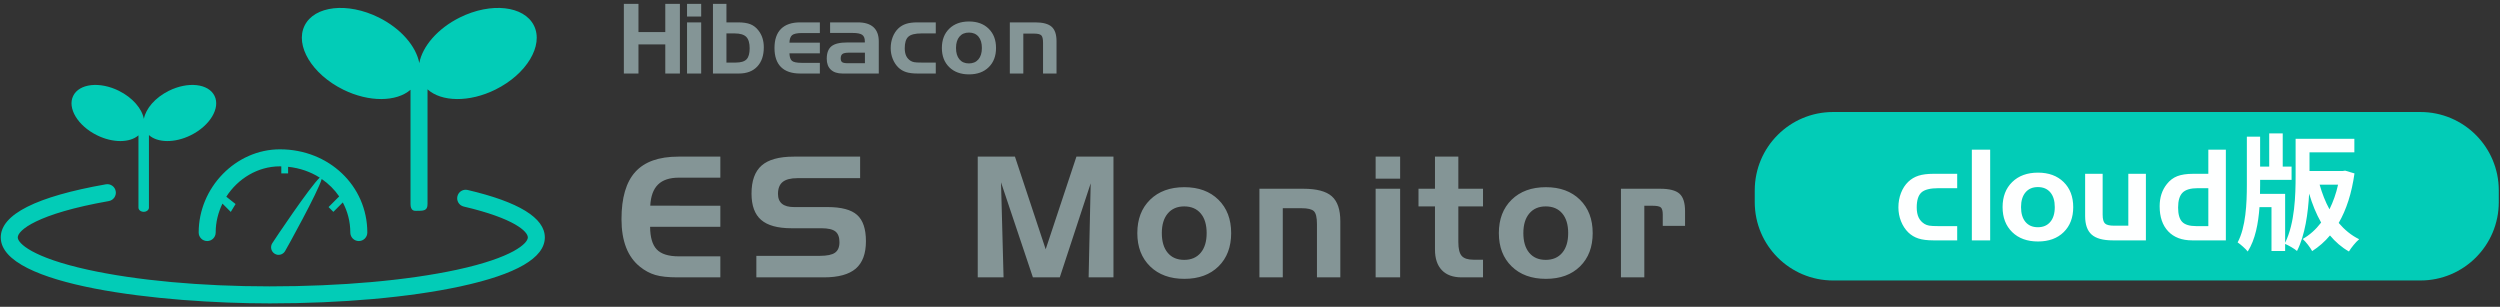 <svg 
 xmlns="http://www.w3.org/2000/svg"
 xmlns:xlink="http://www.w3.org/1999/xlink"
 width="383px" height="47px">
<rect width="100%" height="100%" fill="#333333" stroke="none"/>
<path fill-rule="evenodd"  fill="rgb(132, 149, 150)"
 d="M254.734,34.603 L254.734,32.854 C254.734,32.326 254.640,31.972 254.452,31.791 C254.263,31.611 253.834,31.521 253.165,31.521 L251.909,31.521 L251.909,42.492 L248.330,42.492 L248.330,28.916 L254.345,28.916 C255.751,28.916 256.737,29.170 257.302,29.677 C257.867,30.185 258.149,31.072 258.149,32.339 L258.149,34.603 L254.734,34.603 ZM236.831,42.719 C234.638,42.719 232.888,42.082 231.582,40.807 C230.276,39.532 229.624,37.833 229.624,35.711 C229.624,33.580 230.276,31.875 231.582,30.596 C232.888,29.317 234.638,28.677 236.831,28.677 C239.007,28.677 240.746,29.317 242.048,30.596 C243.350,31.875 244.000,33.580 244.000,35.711 C244.000,37.842 243.354,39.542 242.060,40.813 C240.767,42.083 239.024,42.719 236.831,42.719 ZM239.336,32.697 C238.729,31.980 237.886,31.621 236.806,31.621 C235.734,31.621 234.895,31.982 234.288,32.704 C233.681,33.425 233.378,34.428 233.378,35.711 C233.378,37.002 233.679,38.009 234.282,38.730 C234.885,39.452 235.726,39.812 236.806,39.812 C237.877,39.812 238.718,39.452 239.330,38.730 C239.941,38.009 240.246,37.002 240.246,35.711 C240.246,34.419 239.943,33.415 239.336,32.697 ZM220.894,41.391 C220.191,40.657 219.839,39.607 219.839,38.239 L219.839,31.621 L217.315,31.621 L217.315,28.916 L219.839,28.916 L219.839,23.996 L223.418,23.996 L223.418,28.916 L227.197,28.916 L227.197,31.621 L223.418,31.621 L223.418,37.107 C223.418,38.114 223.589,38.812 223.933,39.202 C224.276,39.592 224.874,39.787 225.728,39.787 L227.197,39.787 L227.197,42.492 L223.933,42.492 C222.610,42.492 221.597,42.125 220.894,41.391 ZM210.747,28.916 L214.501,28.916 L214.501,42.492 L210.747,42.492 L210.747,28.916 ZM210.747,23.996 L214.501,23.996 L214.501,27.369 L210.747,27.369 L210.747,23.996 ZM201.758,34.326 C201.758,33.312 201.601,32.653 201.287,32.351 C200.974,32.049 200.344,31.898 199.398,31.898 L196.522,31.898 L196.522,42.492 L192.944,42.492 L192.944,28.916 L199.674,28.916 C201.708,28.916 203.160,29.300 204.031,30.068 C204.902,30.835 205.337,32.108 205.337,33.886 L205.337,42.492 L201.758,42.492 L201.758,34.326 ZM181.444,42.719 C179.251,42.719 177.502,42.082 176.196,40.807 C174.890,39.532 174.237,37.833 174.237,35.711 C174.237,33.580 174.890,31.875 176.196,30.596 C177.502,29.317 179.251,28.677 181.444,28.677 C183.621,28.677 185.360,29.317 186.661,30.596 C187.963,31.875 188.614,33.580 188.614,35.711 C188.614,37.842 187.967,39.542 186.674,40.813 C185.381,42.083 183.637,42.719 181.444,42.719 ZM183.949,32.697 C183.342,31.980 182.499,31.621 181.419,31.621 C180.348,31.621 179.508,31.982 178.902,32.704 C178.294,33.425 177.991,34.428 177.991,35.711 C177.991,37.002 178.293,38.009 178.895,38.730 C179.498,39.452 180.339,39.812 181.419,39.812 C182.490,39.812 183.332,39.452 183.943,38.730 C184.554,38.009 184.859,37.002 184.859,35.711 C184.859,34.419 184.556,33.415 183.949,32.697 ZM167.092,28.085 L162.359,42.492 L158.240,42.492 L153.356,27.934 L153.745,42.492 L149.790,42.492 L149.790,23.996 L155.490,23.996 L160.199,38.189 L164.908,23.996 L170.583,23.996 L170.583,42.492 L166.778,42.492 L167.092,28.085 ZM121.637,31.722 L126.772,31.722 C128.898,31.722 130.411,32.124 131.311,32.930 C132.211,33.735 132.661,35.078 132.661,36.956 C132.661,38.860 132.142,40.259 131.104,41.153 C130.066,42.046 128.434,42.492 126.207,42.492 L115.873,42.492 L115.873,39.196 L125.592,39.196 C126.697,39.196 127.475,39.034 127.927,38.711 C128.379,38.389 128.605,37.854 128.605,37.107 C128.605,36.335 128.398,35.786 127.984,35.459 C127.570,35.132 126.860,34.968 125.856,34.968 L121.273,34.968 C119.146,34.968 117.591,34.542 116.608,33.691 C115.624,32.840 115.133,31.495 115.133,29.659 C115.133,27.696 115.649,26.262 116.683,25.355 C117.717,24.449 119.360,23.996 121.612,23.996 L131.770,23.996 L131.770,27.293 L122.177,27.293 C121.147,27.293 120.391,27.486 119.910,27.872 C119.429,28.258 119.188,28.870 119.188,29.709 C119.188,30.381 119.393,30.883 119.803,31.219 C120.214,31.555 120.825,31.722 121.637,31.722 ZM100.384,42.121 C99.555,41.874 98.777,41.457 98.050,40.870 C97.104,40.114 96.395,39.131 95.923,37.919 C95.450,36.707 95.213,35.258 95.213,33.571 C95.213,30.300 95.920,27.887 97.334,26.331 C98.748,24.775 100.940,23.996 103.910,23.996 L110.356,23.996 L110.356,27.218 L103.985,27.218 C102.581,27.218 101.521,27.570 100.806,28.275 C100.091,28.979 99.696,30.057 99.621,31.508 L110.356,31.521 L110.356,34.742 L99.596,34.742 C99.604,36.352 99.945,37.510 100.618,38.215 C101.291,38.919 102.413,39.272 103.985,39.272 L110.356,39.272 L110.356,42.492 L103.797,42.492 C102.350,42.492 101.212,42.369 100.384,42.121 Z"/>
<path fill-rule="evenodd"  fill="rgb(132, 149, 150)"
 d="M159.794,11.263 L159.794,6.551 C159.794,5.965 159.703,5.585 159.522,5.411 C159.341,5.237 158.977,5.149 158.431,5.149 L156.772,5.149 L156.772,11.263 L154.707,11.263 L154.707,3.428 L158.591,3.428 C159.765,3.428 160.603,3.650 161.105,4.093 C161.608,4.536 161.859,5.271 161.859,6.297 L161.859,11.263 L159.794,11.263 ZM148.454,11.394 C147.188,11.394 146.179,11.026 145.425,10.290 C144.671,9.554 144.295,8.574 144.295,7.350 C144.295,6.120 144.671,5.136 145.425,4.398 C146.179,3.660 147.188,3.291 148.454,3.291 C149.710,3.291 150.714,3.660 151.465,4.398 C152.216,5.136 152.592,6.120 152.592,7.350 C152.592,8.580 152.219,9.560 151.472,10.293 C150.726,11.027 149.720,11.394 148.454,11.394 ZM149.900,5.610 C149.549,5.196 149.063,4.989 148.439,4.989 C147.821,4.989 147.337,5.198 146.987,5.614 C146.636,6.031 146.461,6.609 146.461,7.350 C146.461,8.095 146.635,8.676 146.983,9.092 C147.331,9.508 147.816,9.717 148.439,9.717 C149.058,9.717 149.543,9.508 149.896,9.092 C150.249,8.676 150.425,8.095 150.425,7.350 C150.425,6.604 150.250,6.024 149.900,5.610 ZM138.806,11.042 C138.350,10.894 137.952,10.656 137.614,10.326 C137.252,9.968 136.968,9.531 136.763,9.015 C136.557,8.500 136.455,7.955 136.455,7.378 C136.455,6.773 136.556,6.208 136.759,5.683 C136.962,5.157 137.247,4.718 137.614,4.365 C137.957,4.035 138.359,3.798 138.821,3.650 C139.282,3.502 139.861,3.428 140.556,3.428 L143.360,3.428 L143.360,5.120 L141.165,5.120 C140.194,5.120 139.525,5.288 139.158,5.625 C138.790,5.961 138.607,6.546 138.607,7.378 C138.607,7.858 138.682,8.255 138.831,8.569 C138.981,8.884 139.213,9.138 139.527,9.332 C139.682,9.424 139.862,9.489 140.067,9.527 C140.272,9.567 140.638,9.586 141.165,9.586 L143.360,9.586 L143.360,11.263 L140.556,11.263 C139.846,11.263 139.263,11.190 138.806,11.042 ZM127.285,10.675 C126.867,10.283 126.658,9.726 126.658,9.005 C126.658,8.114 126.899,7.475 127.379,7.088 C127.860,6.701 128.658,6.507 129.774,6.507 L132.492,6.507 L132.492,6.311 C132.492,5.846 132.355,5.520 132.082,5.330 C131.809,5.142 131.323,5.047 130.622,5.047 L127.173,5.047 L127.173,3.428 L131.405,3.428 C132.472,3.428 133.277,3.674 133.818,4.165 C134.359,4.657 134.629,5.386 134.629,6.355 L134.629,11.263 L129.079,11.263 C128.301,11.263 127.703,11.067 127.285,10.675 ZM129.919,9.687 L132.506,9.687 L132.506,8.069 L130.071,8.069 C129.588,8.069 129.255,8.134 129.071,8.264 C128.888,8.395 128.796,8.622 128.796,8.947 C128.796,9.222 128.870,9.415 129.017,9.525 C129.164,9.633 129.465,9.687 129.919,9.687 ZM119.648,10.272 C118.984,9.611 118.652,8.637 118.652,7.350 C118.652,6.062 118.985,5.086 119.652,4.423 C120.318,3.760 121.297,3.428 122.587,3.428 L125.601,3.428 L125.601,5.062 L122.869,5.062 C122.120,5.062 121.617,5.169 121.358,5.381 C121.100,5.595 120.961,5.979 120.942,6.536 L125.601,6.536 L125.601,8.170 L120.942,8.170 C120.961,8.732 121.090,9.115 121.329,9.321 C121.569,9.527 122.077,9.629 122.855,9.629 L125.601,9.629 L125.601,11.263 L122.587,11.263 C121.292,11.263 120.312,10.932 119.648,10.272 ZM113.203,11.263 L109.225,11.263 L109.225,0.589 L111.290,0.589 L111.290,3.428 L113.066,3.428 C113.848,3.428 114.476,3.521 114.950,3.708 C115.423,3.894 115.829,4.203 116.167,4.634 C116.452,4.992 116.665,5.388 116.805,5.821 C116.945,6.254 117.015,6.730 117.015,7.248 C117.015,8.506 116.679,9.490 116.008,10.200 C115.336,10.909 114.401,11.263 113.203,11.263 ZM114.323,5.647 C113.973,5.296 113.382,5.120 112.551,5.120 L111.290,5.120 L111.290,9.586 L112.711,9.586 C113.498,9.586 114.051,9.420 114.370,9.088 C114.689,8.757 114.848,8.194 114.848,7.400 C114.848,6.582 114.673,5.998 114.323,5.647 ZM105.254,3.428 L107.421,3.428 L107.421,11.263 L105.254,11.263 L105.254,3.428 ZM105.254,0.589 L107.421,0.589 L107.421,2.535 L105.254,2.535 L105.254,0.589 ZM101.922,6.805 L97.813,6.805 L97.813,11.263 L95.574,11.263 L95.574,0.589 L97.813,0.589 L97.813,4.917 L101.922,4.917 L101.922,0.589 L104.161,0.589 L104.161,11.263 L101.922,11.263 L101.922,6.805 Z"/>
<path fill-rule="evenodd"  fill="rgb(2, 204, 183)"
 d="M65.496,13.683 L65.496,31.259 C65.496,32.305 64.913,32.302 63.725,32.302 C63.474,32.302 62.891,32.305 62.891,31.259 L62.891,13.754 C60.741,15.613 56.545,15.692 52.563,13.722 C47.800,11.365 45.159,6.980 46.664,3.929 C48.168,0.877 53.249,0.315 58.012,2.672 C61.443,4.370 63.763,7.120 64.235,9.666 C64.707,7.120 67.027,4.370 70.458,2.672 C75.221,0.315 80.301,0.877 81.806,3.929 C83.311,6.980 80.670,11.365 75.907,13.722 C71.874,15.717 67.620,15.613 65.496,13.683 ZM56.273,35.626 C56.273,36.346 55.690,36.929 54.971,36.929 C54.252,36.929 53.668,36.346 53.668,35.626 C53.668,33.951 53.249,32.390 52.516,31.012 L51.072,32.458 L50.335,31.720 L51.962,30.091 C51.253,29.050 50.345,28.149 49.285,27.423 C48.728,29.388 43.961,38.001 43.661,38.491 C43.329,39.036 42.620,39.207 42.079,38.872 C41.538,38.537 41.369,37.823 41.701,37.279 C42.002,36.787 47.515,28.560 48.982,27.212 C47.580,26.321 45.931,25.740 44.137,25.553 L44.137,26.565 L43.095,26.565 L43.095,25.493 C43.025,25.492 42.957,25.483 42.886,25.483 C39.497,25.483 36.446,27.361 34.668,30.136 L36.090,31.259 L35.354,32.465 L34.081,31.192 C33.424,32.541 33.042,34.045 33.042,35.626 C33.042,36.346 32.459,36.929 31.739,36.929 C31.020,36.929 30.437,36.346 30.437,35.626 C30.437,28.714 36.138,22.876 42.886,22.876 C50.393,22.876 56.273,28.476 56.273,35.626 ZM22.817,20.692 L22.817,31.807 C22.817,32.163 22.458,32.450 22.015,32.450 C21.571,32.450 21.212,32.163 21.212,31.807 L21.212,20.736 C19.888,21.881 17.303,21.929 14.850,20.716 C11.916,19.264 10.289,16.563 11.216,14.683 C12.143,12.803 15.273,12.456 18.207,13.909 C20.321,14.955 21.750,16.648 22.040,18.217 C22.331,16.648 23.760,14.955 25.874,13.909 C28.808,12.456 31.937,12.803 32.864,14.683 C33.791,16.563 32.164,19.264 29.230,20.716 C26.746,21.945 24.125,21.880 22.817,20.692 ZM17.729,29.294 C17.854,30.003 17.380,30.679 16.672,30.804 C5.636,32.748 2.720,35.296 2.720,36.373 C2.720,37.268 4.966,39.455 13.464,41.323 C20.940,42.966 30.834,43.872 41.324,43.872 C52.221,43.872 62.408,42.966 70.007,41.323 C78.595,39.465 80.864,37.272 80.864,36.373 C80.864,35.470 78.796,33.458 71.044,31.644 C70.344,31.479 69.909,30.778 70.073,30.077 C70.236,29.376 70.936,28.938 71.638,29.104 C79.488,30.941 83.469,33.387 83.469,36.373 C83.469,39.496 79.125,42.018 70.557,43.872 C62.783,45.553 52.401,46.479 41.324,46.479 C24.759,46.479 0.116,43.788 0.116,36.373 C0.116,32.856 5.534,30.117 16.221,28.236 C16.930,28.110 17.604,28.585 17.729,29.294 Z"/>
<path fill-rule="evenodd"  fill="rgb(2, 204, 183)"
 d="M280.827,17.160 L370.813,17.160 C377.441,17.160 382.813,22.533 382.813,29.161 L382.813,30.969 C382.813,37.596 377.441,42.969 370.813,42.969 L280.827,42.969 C274.199,42.969 268.827,37.596 268.827,30.969 L268.827,29.161 C268.827,22.533 274.199,17.160 280.827,17.160 Z"/>
<path fill-rule="evenodd"  fill="rgb(254, 255, 255)"
 d="M358.888,26.200 L359.275,26.142 L360.707,26.568 C360.281,29.606 359.469,32.122 358.288,34.154 C359.178,35.199 360.204,36.051 361.423,36.651 C360.901,37.077 360.204,37.948 359.856,38.528 C358.733,37.890 357.785,37.057 356.953,36.070 C356.159,37.019 355.249,37.812 354.224,38.470 C353.933,37.909 353.256,37.038 352.772,36.612 C353.837,36.012 354.785,35.161 355.598,34.096 C354.843,32.780 354.243,31.290 353.759,29.664 C353.604,32.606 353.140,36.032 351.901,38.451 C351.514,38.102 350.624,37.599 350.082,37.367 L350.082,38.451 L347.992,38.451 L347.992,31.735 L346.153,31.735 C345.979,34.212 345.515,36.709 344.354,38.528 C344.005,38.102 343.270,37.444 342.805,37.135 C344.063,34.812 344.218,31.135 344.218,28.348 L344.218,20.936 L346.250,20.936 L346.250,25.523 L347.644,25.523 L347.644,20.433 L349.714,20.433 L349.714,25.523 L351.069,25.523 L351.069,27.555 L346.250,27.555 L346.250,28.368 C346.250,28.793 346.250,29.258 346.231,29.703 L350.082,29.703 L350.082,37.193 C351.572,34.174 351.688,29.916 351.688,26.897 L351.688,21.265 L360.688,21.265 L360.688,23.336 L353.817,23.336 L353.817,26.200 L358.888,26.200 ZM356.875,32.064 C357.436,30.922 357.901,29.645 358.191,28.290 L355.366,28.290 C355.753,29.645 356.237,30.903 356.875,32.064 ZM332.173,35.445 C331.297,34.525 330.859,33.243 330.859,31.599 C330.859,30.924 330.951,30.305 331.133,29.741 C331.316,29.178 331.593,28.662 331.965,28.196 C332.406,27.635 332.937,27.234 333.558,26.991 C334.178,26.749 334.996,26.627 336.010,26.627 L338.316,26.627 L338.316,22.932 L341.001,22.932 L341.001,36.825 L335.831,36.825 C334.268,36.825 333.049,36.365 332.173,35.445 ZM338.316,34.642 L338.316,28.829 L336.691,28.829 C335.601,28.829 334.827,29.058 334.371,29.515 C333.914,29.971 333.685,30.732 333.685,31.797 C333.685,32.831 333.895,33.563 334.314,33.994 C334.733,34.426 335.453,34.642 336.473,34.642 L338.316,34.642 ZM320.439,35.937 C319.774,35.345 319.442,34.396 319.442,33.092 L319.442,26.627 L322.126,26.627 L322.126,32.875 C322.126,33.555 322.244,34.009 322.481,34.235 C322.717,34.462 323.188,34.576 323.894,34.576 L326.058,34.576 L326.058,26.627 L328.751,26.627 L328.751,36.825 L323.676,36.825 C322.183,36.825 321.104,36.529 320.439,35.937 ZM312.221,36.995 C310.570,36.995 309.253,36.517 308.270,35.559 C307.287,34.601 306.796,33.325 306.796,31.731 C306.796,30.131 307.287,28.850 308.270,27.889 C309.253,26.928 310.570,26.448 312.221,26.448 C313.859,26.448 315.168,26.928 316.148,27.889 C317.128,28.850 317.618,30.131 317.618,31.731 C317.618,33.331 317.131,34.609 316.157,35.563 C315.184,36.518 313.872,36.995 312.221,36.995 ZM314.106,29.467 C313.649,28.929 313.015,28.659 312.202,28.659 C311.395,28.659 310.764,28.930 310.307,29.472 C309.850,30.014 309.622,30.767 309.622,31.731 C309.622,32.701 309.849,33.457 310.302,33.999 C310.756,34.541 311.389,34.812 312.202,34.812 C313.008,34.812 313.642,34.541 314.102,33.999 C314.562,33.457 314.792,32.701 314.792,31.731 C314.792,30.761 314.563,30.006 314.106,29.467 ZM302.087,22.932 L304.894,22.932 L304.894,36.825 L302.087,36.825 L302.087,22.932 ZM293.902,36.537 C293.307,36.345 292.789,36.034 292.348,35.606 C291.875,35.140 291.505,34.571 291.237,33.900 C290.969,33.229 290.835,32.519 290.835,31.769 C290.835,30.981 290.968,30.246 291.232,29.562 C291.497,28.878 291.869,28.306 292.348,27.846 C292.795,27.418 293.319,27.108 293.921,26.915 C294.523,26.723 295.277,26.627 296.185,26.627 L299.842,26.627 L299.842,28.829 L296.979,28.829 C295.712,28.829 294.839,29.048 294.361,29.486 C293.882,29.924 293.642,30.685 293.642,31.769 C293.642,32.392 293.740,32.909 293.935,33.319 C294.131,33.728 294.433,34.059 294.843,34.311 C295.044,34.431 295.279,34.516 295.547,34.566 C295.815,34.617 296.292,34.642 296.979,34.642 L299.842,34.642 L299.842,36.825 L296.185,36.825 C295.259,36.825 294.498,36.729 293.902,36.537 Z"/>
</svg>